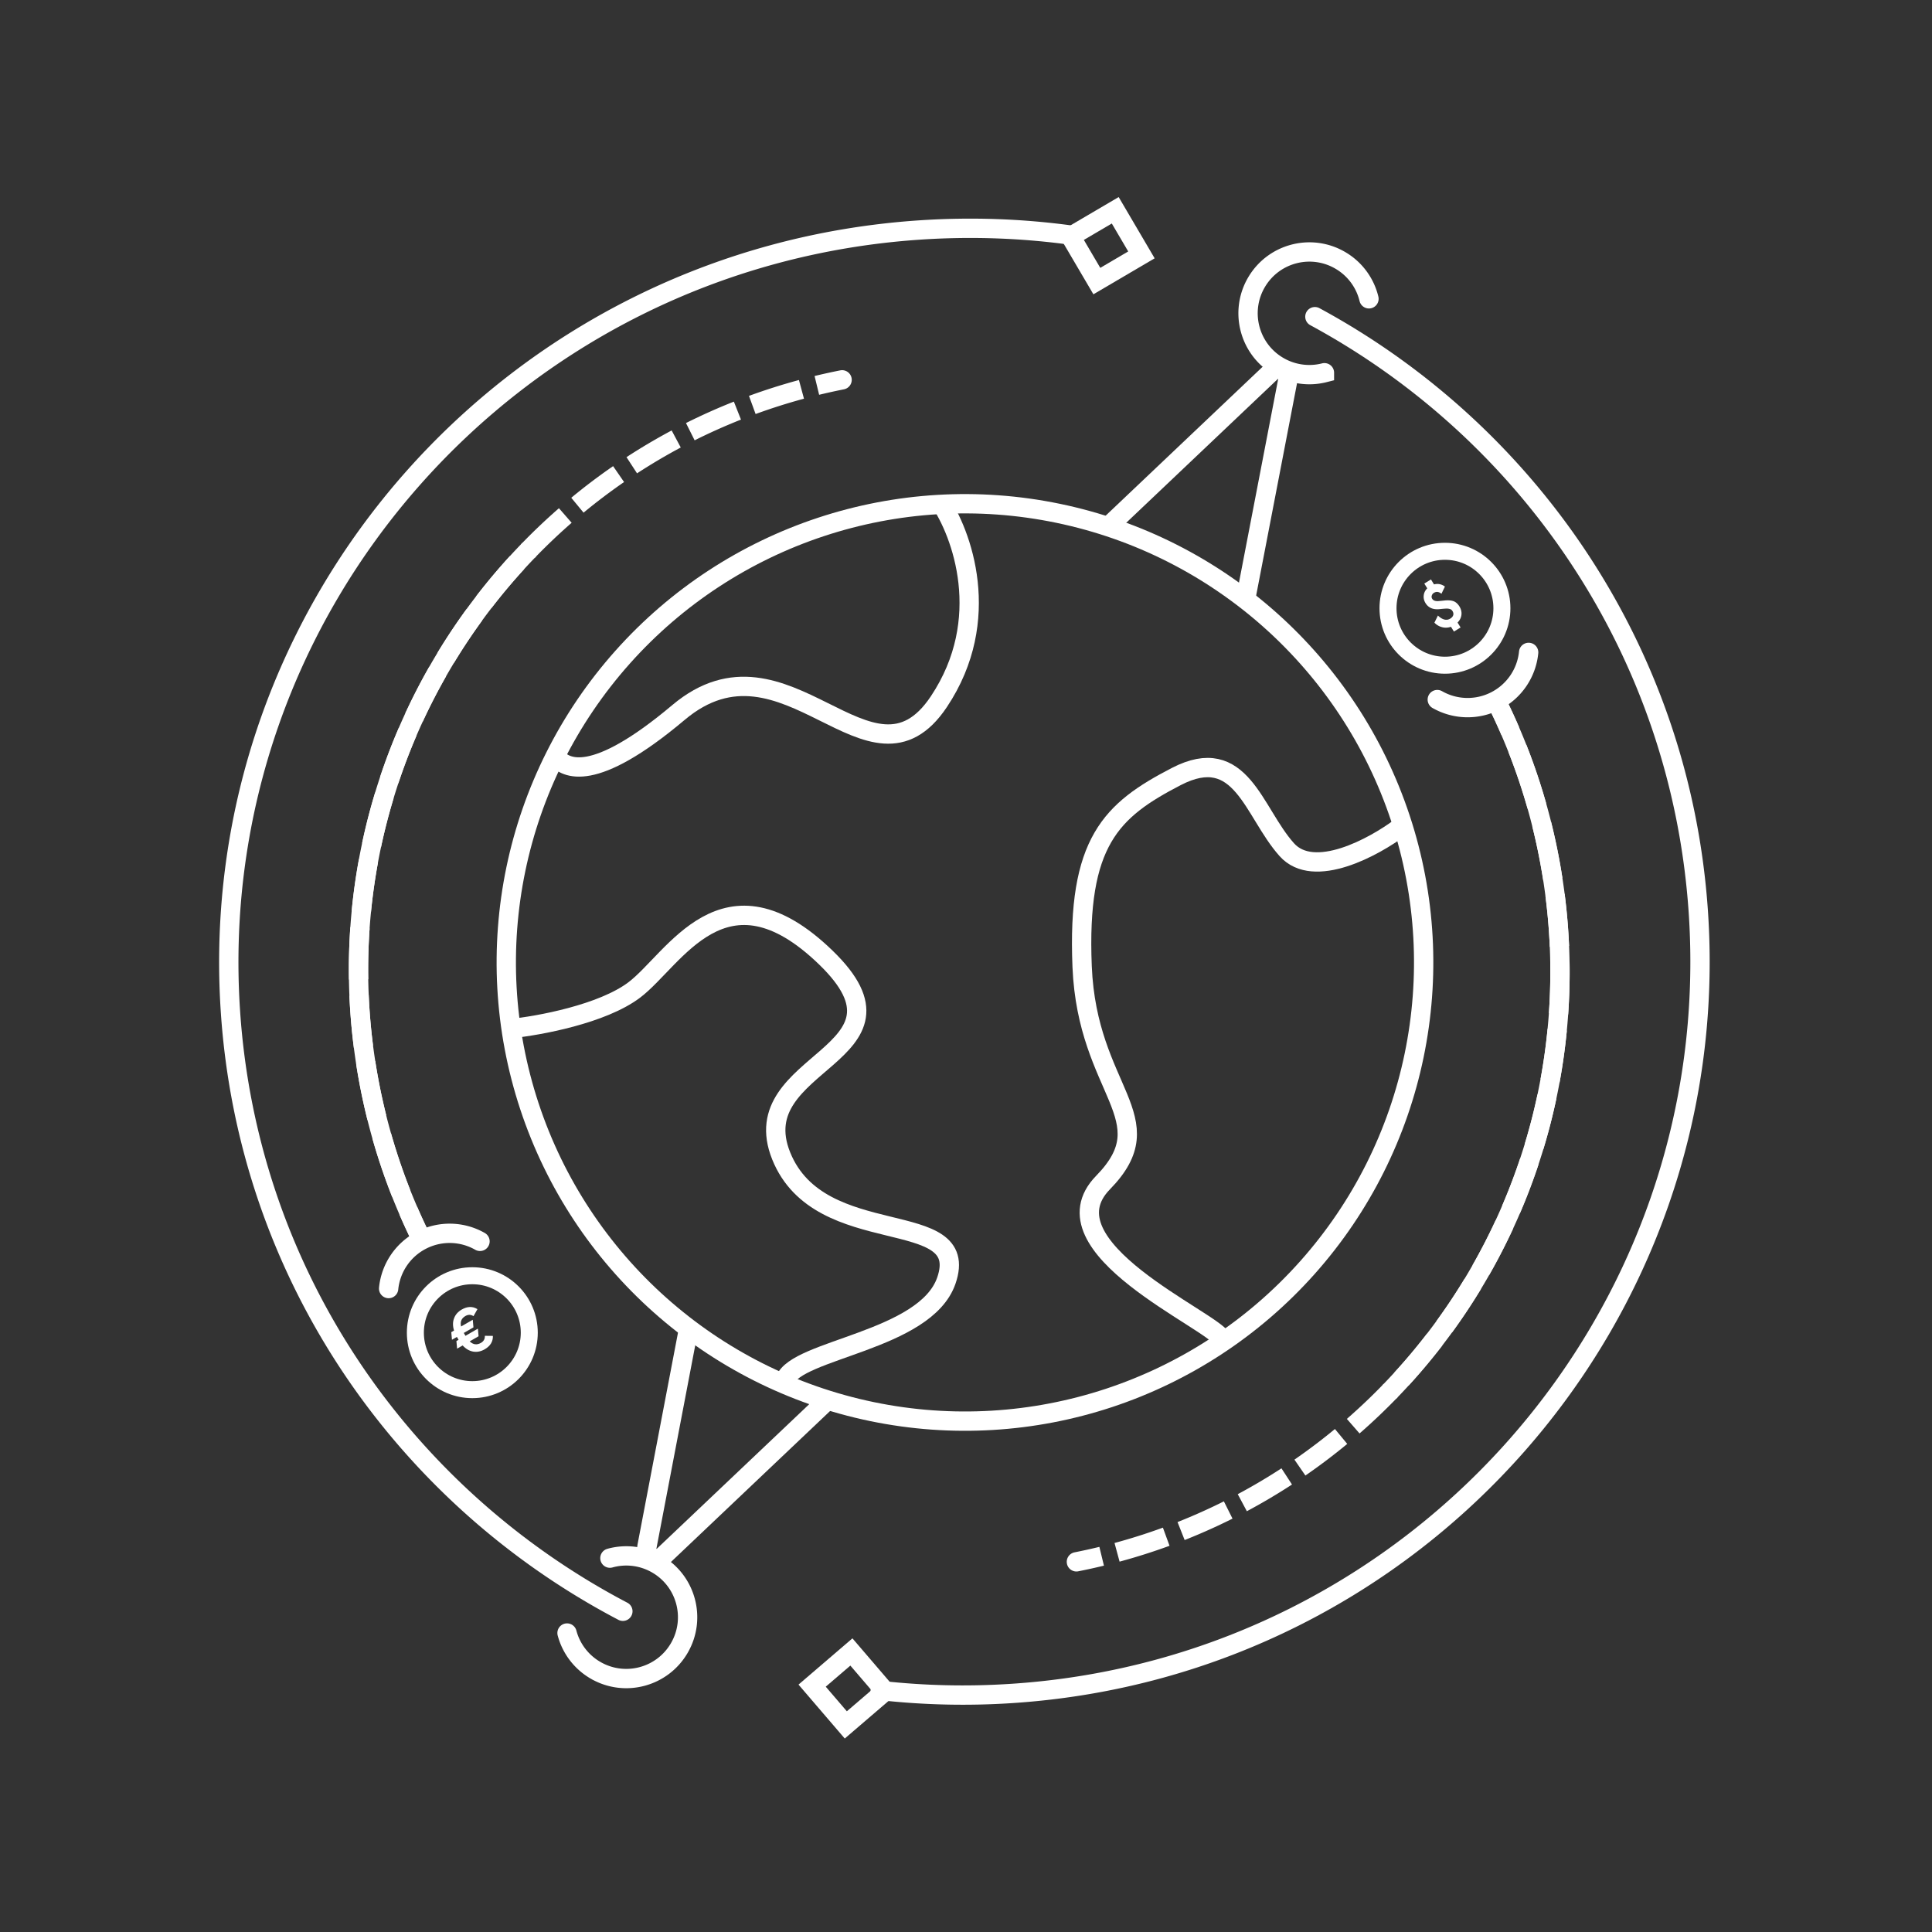 <svg xmlns="http://www.w3.org/2000/svg" width="355" height="355" fill="none"><rect width="100%" height="100%" fill="#333333" stroke="none"/><circle cx="177.311" cy="176.846" r="84.283" stroke="#fff" stroke-width="3.55" transform="rotate(101.709 177.311 176.846)"/><path stroke="#fff" stroke-linecap="round" stroke-width="3.55" d="M112.071 286.303a11.23 11.23 0 0 1 8.64 1.101c5.388 3.111 7.235 10.002 4.123 15.39-3.111 5.389-10.001 7.235-15.39 4.124a11.232 11.232 0 0 1-5.253-6.853"/><path stroke="#fff" stroke-linecap="round" stroke-width="3.55" d="M114.45 296.066c-40.268-21.117-68.88-61.831-72.108-110.235C37.387 111.535 94.107 47.256 169.03 42.259c9.592-.64 19.018-.277 28.173.998m46.158 25.233a11.232 11.232 0 0 1-8.614-1.291c-5.318-3.23-7.011-10.16-3.782-15.478 3.23-5.319 10.16-7.012 15.478-3.782a11.228 11.228 0 0 1 5.1 6.968m29.342 64.97a11.254 11.254 0 0 1-6.084 8.91 11.255 11.255 0 0 1-10.704-.24"/><path stroke="#fff" stroke-linecap="round" stroke-width="3.55" d="M71.41 236.767a11.259 11.259 0 0 1 6.085-8.911 11.26 11.26 0 0 1 10.704.241"/><path fill="#fff" d="M242.454 56.629a1.775 1.775 0 0 0-1.69 3.122l1.69-3.122zm-80.507 252.227-1.764-.198-.395 3.528 1.764.198.395-3.528zM310.3 167.81c4.887 73.278-50.78 136.67-124.351 141.577l.236 3.542c75.515-5.036 132.676-70.108 127.657-145.355l-3.542.236zM240.764 59.751c38.867 21.034 66.387 60.843 69.536 108.059l3.542-.236c-3.234-48.486-31.498-89.357-71.388-110.945l-1.69 3.122zm-54.815 249.636c-8.146.544-16.169.347-24.002-.531l-.395 3.528a138.335 138.335 0 0 0 24.633.545l-.236-3.542z"/><path stroke="#fff" stroke-width="3.55" d="M257.379 151.967c-4.907 3.701-15.963 9.716-20.934 4.161-6.214-6.944-8.359-19.626-20.305-13.442-11.945 6.184-18.248 11.974-17.302 34.923.946 22.948 15.393 27.863 3.845 39.682-11.547 11.819 20.149 25.322 21.856 28.764M172.537 91.866c4.19 6.053 10.054 21.937-.01 37.046-12.578 18.888-28.099-14.627-47.858 2.005-15.807 13.307-20.694 10.122-22.385 8.377m-8.415 49.704c5.11-.514 16.799-2.656 22.683-7.102 7.354-5.559 16.505-24.031 35.187-5.954 18.681 18.077-15.317 18.749-8.202 36.442 7.116 17.694 35.147 9.02 30.353 22.923-3.835 11.123-27.592 12.597-29.642 18.299M203.423 96.95l30.145-28.595c1.279-1.213 3.363-.072 3.03 1.66l-7.769 40.339"/><path stroke="#fff" stroke-width="3.55" d="m152.058 257.268-30.156 28.605c-1.279 1.213-3.361.075-3.031-1.656l7.677-40.193m22.679 65.709 7.214-6.187 6.187 7.214-7.214 6.187zm47.5-266.28 8.195-4.814 4.813 8.195-8.194 4.814z"/><path fill="#fff" d="M198.134 288.723a1.774 1.774 0 1 1-.69-3.482l.69 3.482zm78.614-160.25a112.837 112.837 0 0 1 2.382 5.157l-3.26 1.406a108.8 108.8 0 0 0-2.306-4.993l3.184-1.57zm3.717 8.388c1.38 3.491 2.596 7.08 3.637 10.757l-3.416.967a109.824 109.824 0 0 0-3.522-10.42l3.301-1.304zm4.537 14.135a115.73 115.73 0 0 1 1.241 5.541l-3.483.69c-.358-1.81-.76-3.6-1.202-5.37l3.444-.861zm1.241 5.541c.314 1.584.593 3.167.838 4.748l-3.508.544a111.227 111.227 0 0 0-.813-4.602l3.483-.69zm1.254 7.686c.412 3.211.684 6.411.819 9.595l-3.547.151a109.636 109.636 0 0 0-.793-9.294l3.521-.452zm.907 12.564c.052 3.232-.035 6.445-.258 9.631l-3.541-.247c.215-3.085.3-6.196.249-9.326l3.55-.058zm-.503 12.586c-.31 3.214-.758 6.398-1.338 9.544l-3.491-.643c.562-3.047.995-6.13 1.295-9.242l3.534.341zm-1.913 12.452a112.322 112.322 0 0 1-2.4 9.332l-3.397-1.031a108.58 108.58 0 0 0 2.324-9.037l3.473.736zm-3.299 12.159a112.204 112.204 0 0 1-3.428 9.005l-3.26-1.404a109.128 109.128 0 0 0 3.32-8.721l3.368 1.12zm-4.636 11.713a112.912 112.912 0 0 1-4.411 8.567l-3.084-1.759c1.54-2.7 2.966-5.469 4.272-8.297l3.223 1.489zm-5.913 11.123a112.741 112.741 0 0 1-5.336 8.022l-2.869-2.09a109.41 109.41 0 0 0 5.168-7.77l3.037 1.838zm-7.113 10.396a112.578 112.578 0 0 1-6.197 7.378l-2.619-2.397a108.956 108.956 0 0 0 6.002-7.146l2.814 2.165zm-8.229 9.539a112.085 112.085 0 0 1-6.984 6.639l-2.333-2.676a108.142 108.142 0 0 0 6.763-6.429l2.554 2.466zm-9.246 8.559a111.123 111.123 0 0 1-7.687 5.811l-2.016-2.921a108.045 108.045 0 0 0 7.442-5.627l2.261 2.737zm-10.149 7.463a111.044 111.044 0 0 1-8.297 4.906l-1.672-3.132a107.54 107.54 0 0 0 8.031-4.749l1.938 2.975zm-10.931 6.267a110.628 110.628 0 0 1-8.797 3.933l-1.307-3.3c2.91-1.153 5.75-2.424 8.516-3.808l1.588 3.175zm-11.573 4.99a111.689 111.689 0 0 1-9.18 2.913l-.928-3.426a108.435 108.435 0 0 0 8.889-2.821l1.219 3.334zm-12.055 3.651c-1.555.378-3.125.724-4.71 1.038l-.69-3.482c1.535-.305 3.056-.64 4.563-1.006l.837 3.45zm-4.71 1.038a1.774 1.774 0 1 1-.69-3.482l.69 3.482zm78.614-160.25a112.837 112.837 0 0 1 2.382 5.157l-3.26 1.406a108.8 108.8 0 0 0-2.306-4.993l3.184-1.57zm3.717 8.388c1.38 3.491 2.596 7.08 3.637 10.757l-3.416.967a109.824 109.824 0 0 0-3.522-10.42l3.301-1.304zm4.537 14.135a115.73 115.73 0 0 1 1.241 5.541l-3.483.69c-.358-1.81-.76-3.6-1.202-5.37l3.444-.861zm1.241 5.541c.314 1.584.593 3.167.838 4.748l-3.508.544a111.227 111.227 0 0 0-.813-4.602l3.483-.69zm1.254 7.686c.412 3.211.684 6.411.819 9.595l-3.547.151a109.636 109.636 0 0 0-.793-9.294l3.521-.452zm.907 12.564c.052 3.232-.035 6.445-.258 9.631l-3.541-.247c.215-3.085.3-6.196.249-9.326l3.55-.058zm-.503 12.586c-.31 3.214-.758 6.398-1.338 9.544l-3.491-.643c.562-3.047.995-6.13 1.295-9.242l3.534.341zm-1.913 12.452a112.322 112.322 0 0 1-2.4 9.332l-3.397-1.031a108.58 108.58 0 0 0 2.324-9.037l3.473.736zm-3.299 12.159a112.204 112.204 0 0 1-3.428 9.005l-3.26-1.404a109.128 109.128 0 0 0 3.32-8.721l3.368 1.12zm-4.636 11.713a112.912 112.912 0 0 1-4.411 8.567l-3.084-1.759c1.54-2.7 2.966-5.469 4.272-8.297l3.223 1.489zm-5.913 11.123a112.741 112.741 0 0 1-5.336 8.022l-2.869-2.09a109.41 109.41 0 0 0 5.168-7.77l3.037 1.838zm-7.113 10.396a112.578 112.578 0 0 1-6.197 7.378l-2.619-2.397a108.956 108.956 0 0 0 6.002-7.146l2.814 2.165zm-8.229 9.539a112.085 112.085 0 0 1-6.984 6.639l-2.333-2.676a108.142 108.142 0 0 0 6.763-6.429l2.554 2.466zm-9.246 8.559a111.123 111.123 0 0 1-7.687 5.811l-2.016-2.921a108.045 108.045 0 0 0 7.442-5.627l2.261 2.737zm-10.149 7.463a111.044 111.044 0 0 1-8.297 4.906l-1.672-3.132a107.54 107.54 0 0 0 8.031-4.749l1.938 2.975zm-10.931 6.267a110.628 110.628 0 0 1-8.797 3.933l-1.307-3.3c2.91-1.153 5.75-2.424 8.516-3.808l1.588 3.175zm-11.573 4.99a111.689 111.689 0 0 1-9.18 2.913l-.928-3.426a108.435 108.435 0 0 0 8.889-2.821l1.219 3.334zm-12.055 3.651c-1.555.378-3.125.724-4.71 1.038l-.69-3.482c1.535-.305 3.056-.64 4.563-1.006l.837 3.45z"/><path stroke="#fff" stroke-width="3.55" d="M275.156 129.258a111.32 111.32 0 0 1 9.346 27.624c7.367 37.177-4.732 73.679-29.222 98.89"/><path fill="#fff" d="M154.386 68.054a1.774 1.774 0 1 1 .69 3.482l-.69-3.482zm-78.613 160.25a112.202 112.202 0 0 1-2.382-5.157l3.259-1.407c.73 1.69 1.499 3.355 2.307 4.994l-3.184 1.57zm-3.718-8.388a112.923 112.923 0 0 1-3.636-10.758l3.416-.966a109.4 109.4 0 0 0 3.522 10.419l-3.302 1.305zm-4.536-14.135a114.794 114.794 0 0 1-1.241-5.541l3.482-.69c.359 1.809.76 3.6 1.203 5.369l-3.444.862zm-1.241-5.541a114.808 114.808 0 0 1-.838-4.749l3.508-.543c.237 1.532.508 3.066.812 4.602l-3.482.69zm-1.254-7.687c-.412-3.21-.684-6.411-.82-9.594l3.547-.151c.131 3.083.395 6.183.794 9.293l-3.521.452zm-.907-12.563c-.053-3.233.035-6.446.257-9.632l3.541.248c-.215 3.085-.3 6.196-.249 9.326l-3.55.058zm.503-12.586c.31-3.214.757-6.398 1.337-9.544l3.491.643a108.98 108.98 0 0 0-1.295 9.242l-3.533-.341zm1.913-12.452c.668-3.154 1.47-6.267 2.4-9.333l3.396 1.031c-.9 2.969-1.676 5.984-2.323 9.038l-3.473-.736zm3.298-12.16a112.671 112.671 0 0 1 3.428-9.004l3.26 1.404a109.03 109.03 0 0 0-3.32 8.72l-3.368-1.12zm4.637-11.713a113.068 113.068 0 0 1 4.41-8.566l3.084 1.758a109.513 109.513 0 0 0-4.272 8.297l-3.222-1.489zm5.912-11.122a112.937 112.937 0 0 1 5.337-8.023l2.869 2.09a109.453 109.453 0 0 0-5.169 7.771l-3.037-1.838zm7.114-10.396a112.672 112.672 0 0 1 6.197-7.379l2.618 2.398a109.062 109.062 0 0 0-6.002 7.145l-2.813-2.164zm8.228-9.539a112.1 112.1 0 0 1 6.984-6.64l2.333 2.677a108.63 108.63 0 0 0-6.763 6.428l-2.554-2.465zm9.246-8.56c2.47-2.04 5.034-3.98 7.687-5.81l2.017 2.92a107.835 107.835 0 0 0-7.443 5.627l-2.261-2.736zM115.118 84a110.875 110.875 0 0 1 8.297-4.906l1.672 3.131a107.426 107.426 0 0 0-8.032 4.75L115.118 84zm10.93-6.268a111.062 111.062 0 0 1 8.797-3.933l1.307 3.301a107.394 107.394 0 0 0-8.515 3.807l-1.589-3.175zm11.574-4.99a111.915 111.915 0 0 1 9.18-2.913l.927 3.427c-3.026.82-5.99 1.762-8.889 2.82l-1.218-3.333zm12.054-3.65c1.556-.378 3.126-.724 4.71-1.038l.69 3.482c-1.535.304-3.056.64-4.562 1.005l-.838-3.45zm4.71-1.038a1.774 1.774 0 1 1 .69 3.482l-.69-3.482zm-78.613 160.25a112.202 112.202 0 0 1-2.382-5.157l3.259-1.407c.73 1.69 1.499 3.355 2.307 4.994l-3.184 1.57zm-3.718-8.388a112.923 112.923 0 0 1-3.636-10.758l3.416-.966a109.4 109.4 0 0 0 3.522 10.419l-3.302 1.305zm-4.536-14.135a114.794 114.794 0 0 1-1.241-5.541l3.482-.69c.359 1.809.76 3.6 1.203 5.369l-3.444.862zm-1.241-5.541a114.808 114.808 0 0 1-.838-4.749l3.508-.543c.237 1.532.508 3.066.812 4.602l-3.482.69zm-1.254-7.687c-.412-3.21-.684-6.411-.82-9.594l3.547-.151c.131 3.083.395 6.183.794 9.293l-3.521.452zm-.907-12.563c-.053-3.233.035-6.446.257-9.632l3.541.248c-.215 3.085-.3 6.196-.249 9.326l-3.55.058zm.503-12.586c.31-3.214.757-6.398 1.337-9.544l3.491.643a108.98 108.98 0 0 0-1.295 9.242l-3.533-.341zm1.913-12.452c.668-3.154 1.47-6.267 2.4-9.333l3.396 1.031c-.9 2.969-1.676 5.984-2.323 9.038l-3.473-.736zm3.298-12.16a112.671 112.671 0 0 1 3.428-9.004l3.26 1.404a109.03 109.03 0 0 0-3.32 8.72l-3.368-1.12zm4.637-11.713a113.068 113.068 0 0 1 4.41-8.566l3.084 1.758a109.513 109.513 0 0 0-4.272 8.297l-3.222-1.489zm5.912-11.122a112.937 112.937 0 0 1 5.337-8.023l2.869 2.09a109.453 109.453 0 0 0-5.169 7.771l-3.037-1.838zm7.114-10.396a112.672 112.672 0 0 1 6.197-7.379l2.618 2.398a109.062 109.062 0 0 0-6.002 7.145l-2.813-2.164zm8.228-9.539a112.1 112.1 0 0 1 6.984-6.64l2.333 2.677a108.63 108.63 0 0 0-6.763 6.428l-2.554-2.465zm9.246-8.56c2.47-2.04 5.034-3.98 7.687-5.81l2.017 2.92a107.835 107.835 0 0 0-7.443 5.627l-2.261-2.736zM115.118 84a110.875 110.875 0 0 1 8.297-4.906l1.672 3.131a107.426 107.426 0 0 0-8.032 4.75L115.118 84zm10.93-6.268a111.062 111.062 0 0 1 8.797-3.933l1.307 3.301a107.394 107.394 0 0 0-8.515 3.807l-1.589-3.175zm11.574-4.99a111.915 111.915 0 0 1 9.18-2.913l.927 3.427c-3.026.82-5.99 1.762-8.889 2.82l-1.218-3.333zm12.054-3.65c1.556-.378 3.126-.724 4.71-1.038l.69 3.482c-1.535.304-3.056.64-4.562 1.005l-.838-3.45z"/><path stroke="#fff" stroke-width="3.55" d="M77.365 227.519a111.295 111.295 0 0 1-9.346-27.624c-7.368-37.177 4.732-73.679 29.222-98.89"/><circle cx="265.507" cy="111.765" r="10.465" stroke="#fff" stroke-width="3.124"/><path fill="#fff" d="m267.822 114.392.557.903-1.223.754-.545-.882a2.709 2.709 0 0 1-1.627.077 2.931 2.931 0 0 1-1.413-.831l.645-1.312c.379.376.764.618 1.154.728.398.105.77.051 1.118-.164.28-.173.458-.379.532-.619.08-.243.036-.502-.133-.776a.816.816 0 0 0-.455-.356 1.87 1.87 0 0 0-.596-.09c-.211.002-.547.025-1.009.07l-.377.039c-1.155.103-1.992-.267-2.512-1.109-.28-.454-.391-.926-.332-1.414.054-.495.271-.929.65-1.302l-.544-.882 1.223-.755.563.913c.713-.191 1.381-.058 2.003.397l-.638 1.322c-.479-.388-.942-.443-1.39-.167a.848.848 0 0 0-.384.5.671.671 0 0 0 .068.581c.111.18.27.304.477.37.192.057.395.079.609.067.214-.012.568-.045 1.06-.1.687-.083 1.249-.055 1.684.082.438.127.827.45 1.166.97.318.514.445 1.036.383 1.563-.062.528-.3 1.002-.714 1.423z"/><circle cx="86.788" cy="244.879" r="10.465" stroke="#fff" stroke-width="3.124" transform="rotate(-180 86.788 244.879)"/><path fill="#fff" d="m85.01 247.223-1.02.589-.126-1.397.398-.229-.153-.266-.154-.265-.908.524-.126-1.396.51-.295c-.257-.822-.257-1.569-.002-2.243.251-.68.72-1.218 1.407-1.615 1.04-.601 2.005-.627 2.893-.078l-.725 1.289c-.48-.313-.974-.322-1.485-.027-.741.428-1.005 1.07-.792 1.926l2.143-1.237.126 1.397-1.775 1.025.153.265.153.265 2.285-1.319.126 1.396-1.632.943c.635.613 1.323.705 2.065.277.51-.295.75-.728.719-1.299l1.478.016c.032 1.044-.473 1.866-1.514 2.467-.687.396-1.386.537-2.097.421-.714-.123-1.363-.501-1.947-1.134z"/></svg>